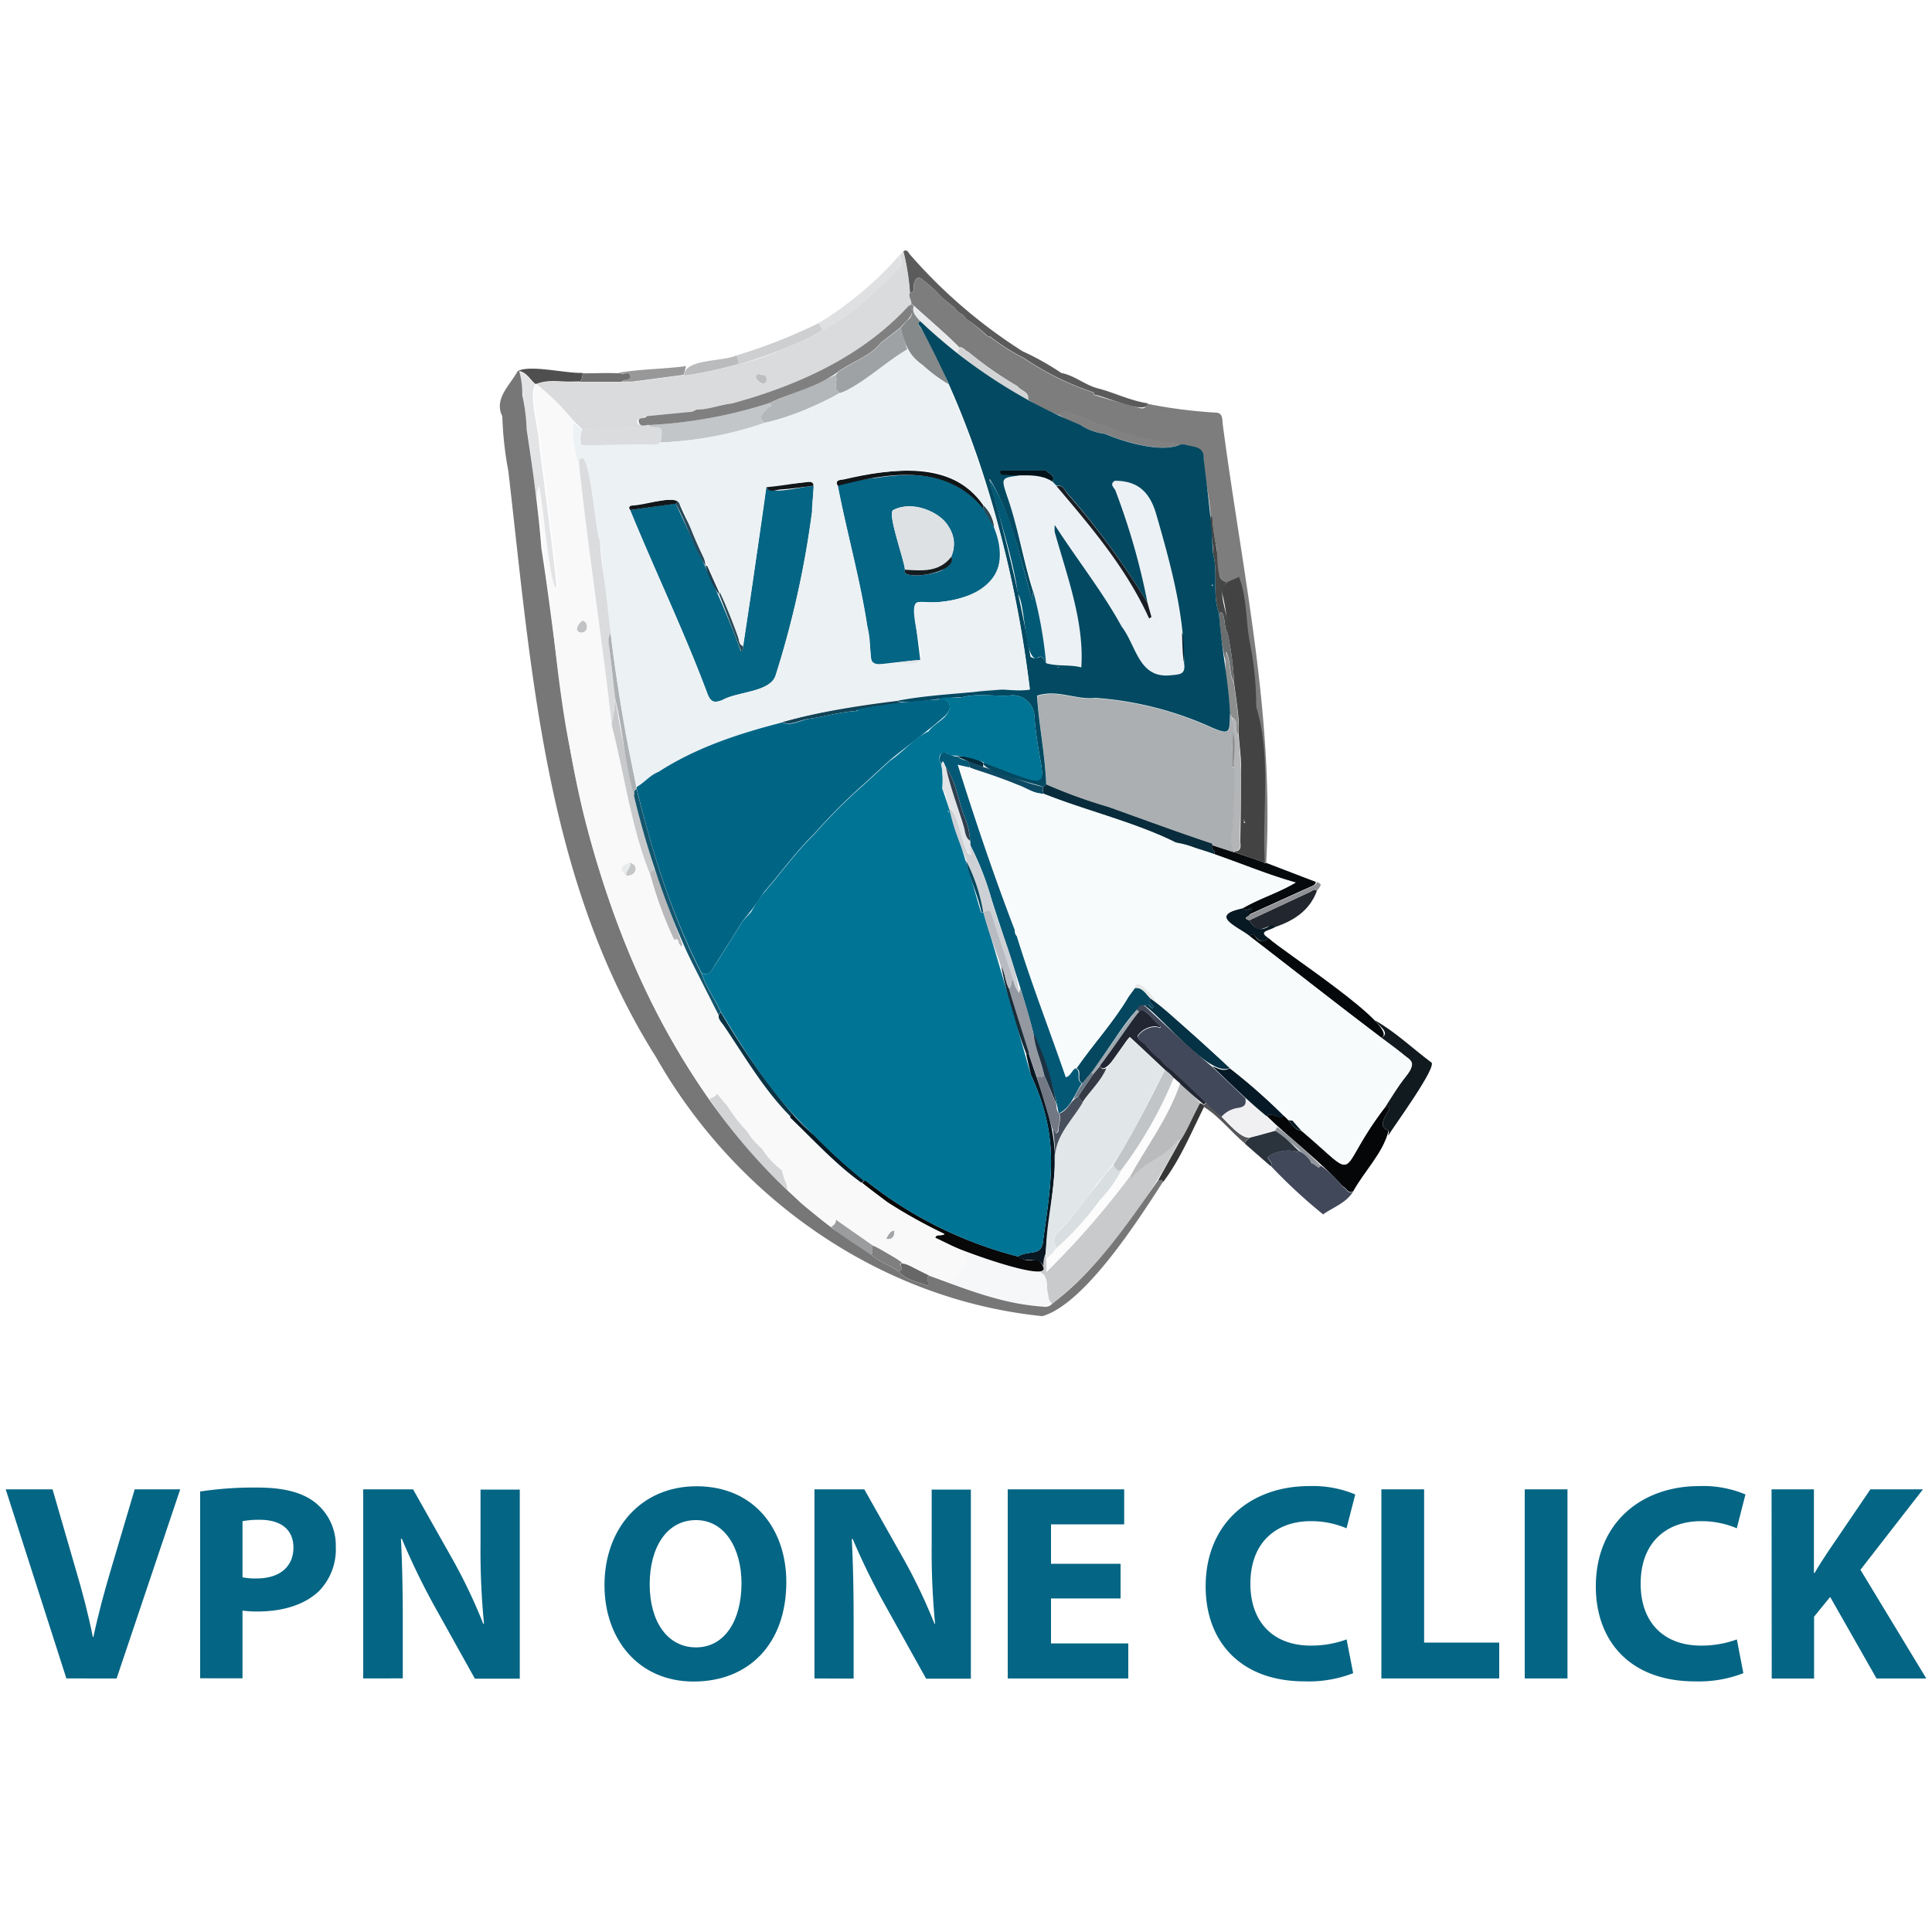 <svg id="Capa_1" data-name="Capa 1" xmlns="http://www.w3.org/2000/svg" viewBox="0 0 250 250"><path d="M8.59,217.19.74,192.72H6.8l3,10.36c.86,2.91,1.6,5.68,2.21,8.73h.08c.62-2.94,1.41-5.84,2.24-8.64l3.1-10.45h5.89l-8.23,24.47Z" style="fill:#056584"/><path d="M25.9,193a46.42,46.42,0,0,1,7.47-.51c3.4,0,5.85.66,7.49,2a7.07,7.07,0,0,1,2.59,5.65,7.7,7.7,0,0,1-2.23,5.8c-1.89,1.77-4.71,2.59-7.95,2.59a14.06,14.06,0,0,1-1.89-.12v8.76H25.9Zm5.48,11.1a8.1,8.1,0,0,0,1.84.15c2.94,0,4.75-1.49,4.75-4,0-2.25-1.54-3.59-4.33-3.59a11.37,11.37,0,0,0-2.26.18Z" style="fill:#056584"/><path d="M47,217.19V192.72h6.45l5.08,9a69.35,69.35,0,0,1,4,8.39h.1a97.08,97.08,0,0,1-.45-10.23v-7.13h5.08v24.47H61.45l-5.25-9.42A90.13,90.13,0,0,1,52,199.12h-.12c.17,3.24.24,6.71.24,10.7v7.36Z" style="fill:#056584"/><path d="M101.75,204.71c0,8-4.85,12.88-12,12.88s-11.53-5.49-11.53-12.47c0-7.31,4.71-12.8,11.91-12.8C97.64,192.32,101.75,197.94,101.75,204.71ZM84.07,205c0,4.79,2.26,8.17,6,8.17s5.88-3.54,5.88-8.29c0-4.41-2.09-8.18-5.89-8.18S84.07,200.26,84.07,205Z" style="fill:#056584"/><path d="M105.39,217.19V192.72h6.45l5.08,9a71,71,0,0,1,4,8.39H121a97.19,97.19,0,0,1-.44-10.23v-7.13h5.07v24.47h-5.79l-5.25-9.42a90.13,90.13,0,0,1-4.25-8.65h-.12c.17,3.24.24,6.71.24,10.7v7.36Z" style="fill:#056584"/><path d="M145,206.84h-9v5.82H146v4.53h-15.6V192.72h15.07v4.53H136v5.1h9Z" style="fill:#056584"/><path d="M175.1,216.51a15.94,15.94,0,0,1-6.25,1.06c-8.47,0-12.84-5.3-12.84-12.27,0-8.34,6-13,13.36-13a14.21,14.21,0,0,1,6,1.08l-1.13,4.38a11.62,11.62,0,0,0-4.65-.92c-4.36,0-7.79,2.66-7.79,8.1,0,4.9,2.9,8,7.82,8a13.27,13.27,0,0,0,4.63-.8Z" style="fill:#056584"/><path d="M178.75,192.72h5.53v19.83H194v4.64H178.75Z" style="fill:#056584"/><path d="M202.83,192.72v24.47H197.3V192.72Z" style="fill:#056584"/><path d="M225.59,216.51a15.94,15.94,0,0,1-6.25,1.06c-8.48,0-12.84-5.3-12.84-12.27,0-8.34,6-13,13.36-13a14.12,14.12,0,0,1,6,1.08l-1.12,4.38a11.62,11.62,0,0,0-4.65-.92c-4.37,0-7.79,2.66-7.79,8.1,0,4.9,2.89,8,7.82,8a13.27,13.27,0,0,0,4.63-.8Z" style="fill:#056584"/><path d="M229.24,192.72h5.48v10.82h.09c.54-.93,1.12-1.82,1.68-2.67l5.54-8.15h6.8l-8.09,10.41,8.52,14.06h-6.44l-6-10.55-2.08,2.56v8h-5.48Z" style="fill:#056584"/><path d="M88.27,122.26l0,0,0,0Z" style="fill:none"/><path d="M135.27,162.27h0v0Z" style="fill:none"/><path d="M124,99.11a.57.57,0,0,1,.11-.11L124,99C124,99,124,99.06,124,99.11Z" style="fill:none"/><polygon points="95.58 141.64 95.58 141.64 95.58 141.64 95.58 141.64 95.58 141.64 95.58 141.64" style="fill:none"/><path d="M121.82,99s0,0,0-.07h0l0,.06Z" style="fill:none"/><polygon points="111.8 101.51 111.8 101.52 111.8 101.52 111.8 101.51" style="fill:none"/><polygon points="97.2 118.03 97.2 118.04 97.21 118.04 97.2 118.03" style="fill:none"/><path d="M110.68,92h0a1.32,1.32,0,0,1,.27,0l-.14-.11A.53.53,0,0,0,110.68,92Z" style="fill:none"/><path d="M157.19,99h0l0,0Z" style="fill:none"/><path d="M108.34,62.78a1.43,1.43,0,0,1-.08-.29.79.79,0,0,0,.07.3Z" style="fill:none"/><path d="M105.18,66.12h-.12v.09Z" style="fill:none"/><path d="M120.21,94.51l-.21.13.17,0A.36.36,0,0,1,120.21,94.51Z" style="fill:none"/><path d="M96.14,83.5l-.13,0a.43.43,0,0,0,.12,0Z" style="fill:none"/><path d="M67.57,51a.13.13,0,0,1,0,.06h0Z" style="fill:none"/><path d="M82.72,54.67c-.2-.74.82-.3,1-.77l5.88-.57h0l.57-.27c1.58,0,3-.63,4.6-.8-1.62.06-3.17.81-4.81.8l-.58.27h0l-5.88.57h-.07l0,.08c-.25.36-1.15,0-1,.7.09.34.35.38.63.36A.42.42,0,0,1,82.72,54.67Z" style="fill:none"/><path d="M156.93,75.64l-.16.06.16.16Z" style="fill:none"/><path d="M161.09,106.44c-.12-.1-.07-.42-.11-.58,0,.18,0,.36,0,.53S161.27,106.37,161.09,106.44Z" style="fill:none"/><path d="M119.91,60.93l-.08,0h0Z" style="fill:none"/><path d="M84.08,55h0a1.73,1.73,0,0,0-.4,0A1.55,1.55,0,0,0,84,55l0,.07V55Z" style="fill:none"/><path d="M77.62,69.86a.09.09,0,0,1,0,0l0,0S77.62,69.85,77.62,69.86Z" style="fill:none"/><path d="M99.18,52.24h0Z" style="fill:none"/><polygon points="154.97 109.87 154.97 109.87 154.97 109.87 154.97 109.87" style="fill:none"/><path d="M156.81,138l.05,0a0,0,0,0,1,0,0Z" style="fill:none"/><path d="M157.45,70.6l0,.07s0,.06,0,.1S157.44,70.65,157.45,70.6Z" style="fill:none"/><path d="M161.6,118.18c0-.12.12-.18.41-.33h0C161.86,118,161.58,118,161.6,118.18Z" style="fill:none"/><path d="M131.71,50h0v0Z" style="fill:none"/><path d="M169.75,150.53h.09l-.12-.15Z" style="fill:none"/><path d="M68.14,55.53h0v0Z" style="fill:none"/><path d="M160.6,99.59l0,0v0Z" style="fill:none"/><path d="M97.73,52.72l-.28.06Z" style="fill:none"/><path d="M97.45,52.78h0Z" style="fill:none"/><path d="M122.72,49.68h0Z" style="fill:none"/><path d="M98,52.64l-.27.08Z" style="fill:none"/><path d="M98.51,52.46l-.2.07Z" style="fill:none"/><path d="M98.61,52.42l-.07,0Z" style="fill:none"/><path d="M98.89,52.32h0Z" style="fill:none"/><path d="M98.31,52.53l-.27.1Z" style="fill:none"/><path d="M93.6,132.6h0l0,0Z" style="fill:none"/><path d="M71.3,96.22h0l0-.09Z" style="fill:none"/><path d="M69.57,88.26l0,0h.06l0,0Z" style="fill:none"/><path d="M163.66,111.63a.24.24,0,0,0,.23,0A.35.35,0,0,1,163.66,111.63Z" style="fill:none"/><path d="M135.83,132.13l0,.14c0-.05,0-.09,0-.14Z" style="fill:none"/><path d="M75.09,115.26c0-.1-.07-.2-.11-.29A.55.55,0,0,0,75.09,115.26Z" style="fill:#070707"/><path d="M179.68,146.3c-2.26-.81,1.43-3.42-.43-3.07-6.74,8.78-2.88,9.84-10.83,3.1-1.17-.16-1.45-1.34-2.3-2h0c-.73.62-1.5-.52-2.23.06,3.23,3.11,6.89,5.8,9.89,9.15.47.14.61,1,1.34.59C176.52,151.58,179,149.15,179.68,146.3Z" style="fill:#040608"/><path d="M185.16,137.44c-2.41-1.8-4.59-3.91-7.23-5.4.4.66,2.07,1.58.84,2.25,6.22,4.6,3.87,2.77.48,8.94h0c1.86-.35-1.83,2.26.43,3.07.08,0,0,.44-.05.66C180.25,145.89,186.23,137.75,185.16,137.44Z" style="fill:#111a1f"/><path d="M162.46,121.22c-.18-.25-.46-.51-.78-.1,5.7,4.39,11.34,8.84,17.09,13.17,2.59-1.27-13-11.32-14.6-12.88h0C163.54,121.9,163,122,162.46,121.22Z" style="fill:#05080a"/><path d="M163.66,111.63c-1.31-.48-2.65-.91-4-1.38h0l-2.78-.9c-.31.48.49.72.26,1.18,3.56,1.29,6.8,2.61,10.48,3.67-2.31,1.37-4.53,2-6.81,3.3.34.49.74.08,1.11.07.13.12.11.21,0,.27h0c-.39.21-.54.26-.28.5h0c2.7-1.22,5.39-2.45,8.09-3.66.26-.12.5-.23.54-.56l-6.47-2.48A.24.24,0,0,1,163.66,111.63Z" style="fill:#070a0d"/><path d="M169.55,115.4l-7.89,3.68c1.4,2.41,2.2.17,3.36.87,2.43-.83,4.45-2.13,5.39-4.68C170.07,114.94,169.81,115.28,169.55,115.4Z" style="fill:#22262e"/><path d="M116.2,34.76a1.1,1.1,0,0,0,.09-1.61,45.47,45.47,0,0,1-10.37,8.67c.18.29.37.57.55.85C110.33,40.79,113.29,37.8,116.2,34.76Z" style="fill:#dfe0e2"/><path d="M164.41,149.49a4.74,4.74,0,0,1,3.09-.54c.23.07.41.19.6,0h0c-1-.87-1.81-2-3.09-2.62l-3.33.9c-.17.28-.64.34-.56.79l3.29,2.87C165,150.39,163.39,149.86,164.41,149.49Z" style="fill:#2b333d"/><path d="M95.55,47.15h0a60.68,60.68,0,0,0,9.53-3.63h0l1.39-.85h0c-.18-.28-.37-.56-.55-.85A70.23,70.23,0,0,1,95.27,46h0A1.8,1.8,0,0,1,95.55,47.15Z" style="fill:#cecfd1"/><path d="M68.79,60.32a4.17,4.17,0,0,0-.1-.6C68.72,59.92,68.75,60.12,68.79,60.32Z" style="fill:#313131"/><path d="M67.18,48c1,.22,1.39,1.09,2.07,1.67l.21,0c1.57-.63,3.2-.21,4.8-.3h0l.83,0h0a1.78,1.78,0,0,0,.29-1.12c-2.12.09-6.74-1.07-8.34-.25l.08,0Z" style="fill:#4f4f4f"/><path d="M164.14,119.9c-1.14.69-1.9.2-2.48-.82-.93-.29-.19-.39.07-.73-.51-.37.63-.39.22-.78-.37,0-.77.42-1.11-.07-4.37.93-1.07,2.2.84,3.62.82-.84,1,1.57,2.49.29h0c-1.44-.94,0-.93.85-1.46A.63.63,0,0,0,164.14,119.9Z" style="fill:#071923"/><path d="M81.55,48.55c.16.76-.86.4-1.15.83l1.44,0h0l6.7-.89,0,.07h0l-.06-.07c.1-.37.2-.74.29-1.11h0c-2.9.37-5.84.38-8.72.84C80.56,48.5,81.41,48,81.55,48.55Z" style="fill:#989899"/><path d="M155.8,143h0l-.54-.29c-1.66,3.43-3.58,6.72-5.42,10.06.24,0,.59-.28.62.25,2.22-2.9,3.69-6.47,5.33-9.76A.57.57,0,0,1,155.8,143Z" style="fill:#353635"/><path d="M88.54,48.53l.06.07a50.91,50.91,0,0,0,6.68-1.43h0l.27,0h0A1.8,1.8,0,0,0,95.27,46C93.51,46.81,88.61,46.43,88.54,48.53Z" style="fill:#babbbd"/><path d="M75.09,49.4h0c1.77,0,3.54,0,5.31,0,.29-.43,1.31-.07,1.15-.83-.12-.54-.87-.08-1.31-.26-1.61-.08-3.24,0-4.86,0A1.78,1.78,0,0,1,75.09,49.4Z" style="fill:#707070"/><path d="M169.82,114.69c-2.7,1.21-5.39,2.44-8.09,3.66-.26.34-1,.44-.07.73l7.89-3.68c.26-.12.52-.46.86-.13.64-.81.64-.86,0-1.14C170.32,114.46,170.08,114.57,169.82,114.69Z" style="fill:#909194"/><path d="M118.26,36.82c.13-.79.58-1.18,1.2-.56a16,16,0,0,1,2.42,2.23h0l1.7,1.39c.3.63,1.14.72,1.41,1.38h0a17.83,17.83,0,0,1,2.81,2.24l.26,0h0a27.35,27.35,0,0,0,4.48,2.85h0a36.57,36.57,0,0,0,9,4.43,2.72,2.72,0,0,1,0,.28c1.27.1,6.83,2.77,7,1.13-2.2-.31-4.29-1.37-6.45-1.93h0c-1.68-.42-3-1.66-4.76-2h0a34.42,34.42,0,0,0-5-2.8h0A66.68,66.68,0,0,1,117.72,32.9c-.19-.23-.36-.73-.84-.35a31.32,31.32,0,0,1,.85,5.36C118.44,37.81,118.2,37.24,118.26,36.82Z" style="fill:#5b5b5b"/><path d="M161.68,147.2c-1.43.27-4.05-3.59-5.62-4.47-.16.14-.34.28-.27.51,2,1.23,3.51,3.25,5.33,4.75C161,147.54,161.51,147.48,161.68,147.2Z" style="fill:#55565a"/><path d="M158.72,75.24a1.71,1.71,0,0,0,.44,0Z" style="fill:#060607"/><path d="M156.93,71.51c.76,2.58-.12,5.31.81,7.88h0c.88-.81.56,2.09,1.13,2.52.52-1.84-2.07-6.13.29-6.7-.8.16-1.37-.16-1.39-1.16-.09-2.43-.78-4.79-.89-7.22a.58.58,0,0,0-.22-.08C156.41,68.36,157.07,69.91,156.93,71.51Z" style="fill:#454747"/><path d="M138.22,54.41a2.46,2.46,0,0,0,1.6.6,7.23,7.23,0,0,0,3.11,1.11c2.43,1,7.36,2.55,9.82,1.38A78.42,78.42,0,0,1,144,55.56h0a7.92,7.92,0,0,0-2.49-.86h0c-.93-.72-2.15-.74-3.12-1.37h0c-.58-.34-1,.11-1.46.32Z" style="fill:#818182"/><path d="M117.47,41.41c-.33.3-.61.65-.92,1,.44,1.92,1.08,3.68,2.81,4.79h0a19.86,19.86,0,0,0,3.36,2.51h0a44.92,44.92,0,0,0-3.54-7.24c-.14-.25-.68-.52-.1-.87-.42-.61-1.14-1.09-.84-2h0l-.34-.26h0l-.25.24h0A1.19,1.19,0,0,1,117.47,41.41Z" style="fill:#85898a"/><path d="M160.21,143.36a3.47,3.47,0,0,0-2.19,1c3.17,3.24,2.59,3.25,7,1.9h0l.28-.48a50.13,50.13,0,0,0-4.14-3.7C161.29,142.87,161.09,143.23,160.21,143.36Z" style="fill:#f0f0f2"/><path d="M159.13,138.22c-.82.52-1.52,0-2.26-.24a0,0,0,0,0,0,0c2.29,2.2,4.56,4.43,7,6.43.73-.58,1.5.56,2.23-.06h0A77.16,77.16,0,0,0,159.13,138.22Z" style="fill:#051a26"/><path d="M165,146.3a29.54,29.54,0,0,1,4.83,4.24h0l.8.57h0l.28-.28a55.67,55.67,0,0,0-5.63-5Z" style="fill:#90959b"/><path d="M167.25,145l-.53-.08c.44.62.84,1.28,1.7,1.4Z" style="fill:#051a26"/><path d="M101.15,151.4h0a10.36,10.36,0,0,1-2.55-2.77,9.35,9.35,0,0,1-1.94-2.27h0a19,19,0,0,1-2.45-3.13h0c-.47-.57-.95-1.14-1.42-1.72-.22.39-.64.49-1,.68A63.41,63.41,0,0,0,101.92,154a8.84,8.84,0,0,0-.77-2.55Z" style="fill:#d3d4d6"/><path d="M152.41,147.41c-1.48,2.25-4.23,3-6,4.92l-.21-.15h0A108.33,108.33,0,0,1,135.4,164.6a10.57,10.57,0,0,0-.1-2.32h0A4,4,0,0,0,135,164c.23.57-.23.5-.53.58,1.78.84.39,3,1.66,4.14,7.05-5.61,12.34-13.31,16.58-21.2C152.62,147.47,152.43,147.38,152.41,147.41Z" style="fill:#c9cacc"/><path d="M135.58,167.26c-.25-.93.18-2.17-1.08-2.7a64.45,64.45,0,0,1-9.59-2.53c-.18.08-.64.09-.49.2,1.06.8.35,1.46-.07,2.15s-.8,1.52-1.89,1.07c-.06,0-.2.16-.3.25,3,1.24,11,4.28,14,3C135.62,168.35,135.73,167.77,135.58,167.26Z" style="fill:#f6f7f9"/><path d="M156.85,109.12c-4.49-1.49-9-3.16-13.47-4.76h0a67,67,0,0,1-8-2.9l-.36.36h0c-.17.3,0,.6,0,.9h0c5.61,2.23,11.85,3.68,17.13,6.32a51.43,51.43,0,0,1,5,1.49c.23-.46-.57-.7-.26-1.18A2,2,0,0,0,156.85,109.12Z" style="fill:#092c3c"/><path d="M112.94,161.17l-4.78-3.37a1,1,0,0,1-.62.93,24.94,24.94,0,0,0,5.12,3.56C113.22,162,112.58,161.48,112.94,161.17Z" style="fill:#9b9c9d"/><path d="M116.56,163.83c.3.38.06.55-.26.7,1,1.17,2.47,1.33,3.77,1.85.23-.55-.37-1,.19-1.31C119.86,164.81,116.09,162.69,116.56,163.83Z" style="fill:#676767"/><path d="M116.56,163.83c-.24-.31,0-.37.24-.39a20.34,20.34,0,0,0-3.86-2.27c-.36.31.28.86-.28,1.12,1.06,1,2.49,1.39,3.64,2.24C116.62,164.38,116.86,164.21,116.56,163.83Z" style="fill:#7f7f80"/><path d="M70.63,70.26c.22.56.68,7.54,1.39,5.48-.67-6-1.44-12-2.24-18,0-2.19-1.41-6.28-.53-8-.68-.58-1.11-1.45-2.07-1.67a72.52,72.52,0,0,1,1,7.5c.58,2.92.69,5.91,1.31,8.84l.12-1.48C70,65.32,70.3,67.79,70.63,70.26Z" style="fill:#e3e4e6"/><path d="M152.69,140.22c-1.49,4.34-4.26,8-6.45,12l.21.15c1.73-2,4.48-2.67,6-4.92,0,0,.21.06.33.09,1-1.49,1.61-3.24,2.52-4.81A18.76,18.76,0,0,0,152.69,140.22Z" style="fill:#babbbd"/><path d="M154.09,140.77l-2.46-2.32a5.49,5.49,0,0,1-1.45-1.35h0a10.21,10.21,0,0,1-2-2h0c-.43-.32-1.24-.85-.91-1.17a2.91,2.91,0,0,1,2.35-1.13c.19,0,.36.32.57,0h0c-.86-.65-1.55-1.82-2.53-2.18-2,2.16-3.52,4.91-5.34,7.27.72,1.66,3.18-3.22,3.89-3.7,3.19,2.93,6.29,6,9.56,8.74l.26-.25A19.19,19.19,0,0,0,154.09,140.77Z" style="fill:#212632"/><path d="M116.2,34.76c-2.91,3-5.87,6-9.73,7.91h0l-1.39.85h0c-3.21,1.36-6.36,3-9.8,3.65h0a48.1,48.1,0,0,1-6.72,1.43h0l0-.07-6.7.89h0c-2.52,0-5,0-7.58,0h0c-1.6.09-3.23-.33-4.8.3,2.07,1.88,3.89,4,5.91,5.86h0l8.69-.3a1.21,1.21,0,0,0,0-.19L84,55c-.51-.13-1.31.31-1.53-.35s.72-.34,1-.7l0-.08h.07l5.88-.57h0l.58-.27c1.63,0,3.15-.68,4.77-.82,8.6-2.31,17.05-6.21,23.17-12.93.08-.48-.42-.89-.18-1.4a31.32,31.32,0,0,0-.85-5.36l-.59.6h0A1.1,1.1,0,0,1,116.2,34.76ZM98.65,49.62a1,1,0,0,1-.81-.8c-.21-.78,1.36-.36,1.32.21C99.18,49.34,99,49.54,98.65,49.62Z" style="fill:#dadbdd"/><path d="M149.84,152.75c-4,5.74-8.07,11.69-13.68,15.95a1.2,1.2,0,0,1-1.11.38c-5.21-.3-10-2.24-14.79-4h0c-.56.32,0,.76-.19,1.31-1.3-.52-2.75-.68-3.77-1.85h0c-1.15-.85-2.58-1.25-3.64-2.24h0C93.41,150.5,82,129.31,76.2,108,72.89,95.86,72,83.28,70.06,71c-.41-5.17-1.13-10.32-1.91-15.45h0v0a25.32,25.32,0,0,0-.56-4.43h0A11.45,11.45,0,0,0,67.18,48l-.06,0L67,48c-1,1.85-3.13,3.61-2,5.86a45.24,45.24,0,0,0,.78,7.1h0c3,25.91,4.77,53.14,19.1,75.82,10.35,18.25,29,31.4,50,33.53,5.5-1.59,12.39-12.41,15.58-17.34C150.43,152.47,150.08,152.75,149.84,152.75ZM69.54,88.29l0,0h0l0,0Zm1.76,7.93v-.08l0,.09Z" style="fill:#777"/><path d="M146.91,52.64c-1.81-.48-3.61-1-5.41-1.56a2.72,2.72,0,0,0,0-.28,36.57,36.57,0,0,1-9-4.43h0a27.35,27.35,0,0,1-4.48-2.85h0l-.26,0A17.83,17.83,0,0,0,125,41.26h0c-.27-.66-1.11-.75-1.41-1.38l-1.7-1.39h0a16,16,0,0,0-2.42-2.23c-.62-.62-1.07-.23-1.2.56-.06.42.18,1-.53,1.09-.24.51.26.92.18,1.4l.34.26h0c2,1.81,4,3.49,5.88,5.37.5-.08.72.43,1.12.56A47.81,47.81,0,0,0,131.7,50h0v0c.39.61,1.52.64,1.33,1.7a18.42,18.42,0,0,0,3.92,2c.46-.21.88-.66,1.46-.32h0c1,.63,2.19.65,3.12,1.37h0a7.92,7.92,0,0,1,2.49.86h0a64.37,64.37,0,0,0,9.24,2c1.1.39,2.61.08,2.5,2h0c.12,2.41.8,4.76.89,7.22a.58.58,0,0,1,.22.08,20.76,20.76,0,0,0,.53,3.84l0-.07c.28,1.92-.27,6.31,2.82,4,1.07,2.7.88,5.78,1.44,8.64a40.83,40.83,0,0,1,.8,8.19c2,6.35.76,13.54,1.11,20.18a.36.36,0,0,0,.27,0c1.08-19.12-3.13-37.87-5.61-56.73-.09-.62.07-1.57-.95-1.57a64.05,64.05,0,0,1-8.83-1.14C148.19,53.16,147.46,52.78,146.91,52.64Z" style="fill:#7d7d7d"/><path d="M128.23,62.22A.36.36,0,0,0,128,62a1.71,1.71,0,0,1,.2.18Z" style="fill:#01151e"/><polygon points="159.46 92.84 159.46 92.84 159.46 92.84 159.46 92.84 159.46 92.84" style="fill:#010c13"/><path d="M153.23,85.87l-.09-.5A4.37,4.37,0,0,0,153.23,85.87Z" style="fill:#010c13"/><path d="M123.78,45.53A45.63,45.63,0,0,0,133,51.69c.19-1.07-1-1.09-1.34-1.72h0a47.81,47.81,0,0,1-6.45-4.47c-.4-.13-.62-.64-1.12-.56A.6.6,0,0,1,123.78,45.53Z" style="fill:#d2d4d5"/><path d="M158.2,77a23.5,23.5,0,0,1,.67,5,42.34,42.34,0,0,1,.83,6.44c.21,1.68.48,3.35.6,5h0c-.16,2.08.37,4.06.27,6.15l0,0,0,0c0,3.05,0,6.1-.08,9.14,0,.54.31,1.41-.76,1.44l0,.1h0l3.93,1.36c-.35-6.64.87-13.83-1.11-20.18a40.83,40.83,0,0,0-.8-8.19c-.56-2.86-.37-5.93-1.44-8.64C159.25,75.29,157.74,75.29,158.2,77ZM161,105.87h0c0,.16,0,.48.11.58.18-.07-.12.14-.15,0Z" style="fill:#434343"/><path d="M159.46,92.84h0c0,.55,0,1.09,0,1.64h0c.47,1.58.13,3.2.2,4.8h0a77.08,77.08,0,0,1-.2,8,3.78,3.78,0,0,0,.23,2.83c1.07,0,.75-.9.76-1.44,0-4.54.35-9.16-.23-13.63C159.59,94.48,160.46,93.33,159.46,92.84Z" style="fill:#b3b5b7"/><path d="M159.7,88.35a42.34,42.34,0,0,0-.83-6.44h0c-.57-.43-.25-3.33-1.13-2.52a34.8,34.8,0,0,0,.84,6.18c0-.36,0-.72.09-1.25C159.34,85.69,159,87.15,159.7,88.35Z" style="fill:#6b6e6f"/><path d="M159.46,92.84c1,.48.13,1.64.8,2.24,0-.56,0-1.13,0-1.69h0c-.12-1.69-.39-3.36-.6-5-.66-1.2-.36-2.66-1-4-.38,2.74.42,5.24.51,7.94.12.17.16.4.28.58Z" style="fill:#8d8f8f"/><path d="M98.21,48.4c-1.25.14.8,2.19,1,.63C99.11,48.45,98.56,48.53,98.21,48.4Z" style="fill:#bcbec0"/><path d="M116.55,42.39l-2.57,2h0c-1.36,1.75-3.76,2.45-5.53,3.76l-.34.41c.41.7-.47,1.76.62,2.29l.83-.29h0c2.85-1.47,5.12-3.69,7.84-5.3l-.85-2.83Z" style="fill:#9ea2a5"/><path d="M119.09,41.57a39.45,39.45,0,0,0,4.69,4,.6.6,0,0,0,.35-.59c-1.89-1.88-3.93-3.56-5.88-5.37C118,40.48,118.67,41,119.09,41.57Z" style="fill:#e8eaeb"/><path d="M108.11,48.52c-2.82,1.39-5.76,2.46-8.66,3.67h0c.82.4-.07.44-.16.59-.35.61-1.41,1.06-.37,1.94h0a35.22,35.22,0,0,0,9.81-3.92C107.64,50.28,108.52,49.22,108.11,48.52Z" style="fill:#b3b7ba"/><path d="M84.65,112.4a183.16,183.16,0,0,1-5.06-22.09A17.11,17.11,0,0,1,79.05,94c1.66,6.38,2.53,13.23,5,19.33h0C84,112.84,84.47,112.71,84.65,112.4Z" style="fill:#c8c9cb"/><path d="M81.55,111.6c.15.67-.57,1.05-.55,1.67C82.24,113.5,82.81,112,81.55,111.6Z" style="fill:#c5c6c8"/><path d="M81.55,111.6c-.91.32-1.7.68-.55,1.67C81,112.65,81.7,112.27,81.55,111.6Z" style="fill:#e8ebec"/><path d="M85.2,113.81c-.17-.48-.37-.94-.55-1.41-.18.31-.62.44-.58.88a51.25,51.25,0,0,0,3.09,8.4h0c.65-.42.42.34.65.5s.3.73.48,0C87.26,119.4,86.24,116.6,85.2,113.81Z" style="fill:#b8b8ba"/><path d="M140.07,140.17h0l1.16-1.38h0c1.05-1.06,6-9.64,7-8.61.49-.63.63.51,1,.23.24-.52-.91-.6-.35-1.21-.61-.57-1-1.46-2-1.36-.28.38-.56.75-.83,1.13-1.89,3.23-4.58,6.14-6.74,9.27C140.1,138.64,139.19,139.78,140.07,140.17Z" style="fill:#04475f"/><path d="M148.87,129.2c-.56.61.59.69.35,1.21-.41.28-.55-.86-1-.23,2.26,1.6,8.5,9.37,10.95,8h0C155.75,135.19,152.52,131.86,148.87,129.2Z" style="fill:#053244"/><path d="M148.87,129.2l.73.41c-.26-.59-2.55-3.43-2.77-1.77C147.87,127.74,148.26,128.63,148.87,129.2Z" style="fill:#e8e8e8"/><path d="M145.13,151.37h0a46.65,46.65,0,0,1-8.38,10.1h0a5.62,5.62,0,0,1-1.35,1.4v1.73a107.49,107.49,0,0,0,10.84-12.42c2.19-3.94,5-7.62,6.45-12l-.81-.68A54.35,54.35,0,0,1,145.13,151.37Z" style="fill:#fcfcfc"/><path d="M133.75,163.08a2.84,2.84,0,0,1-2.05-.5,52.5,52.5,0,0,1-19.64-9.78l-.24,0-.29.28h0l3.35,2.54h0a66.36,66.36,0,0,0,7.34,4.08c-.49.32-1-.07-1.21.47.76.82,14.86,6,14,3.84C134.78,163.43,134.62,163,133.75,163.08Z" style="fill:#080809"/><path d="M135.29,162.24c.41-4.52,1.22-9,1.32-13.57a5.15,5.15,0,0,0-.1,1.37c0-4.79-2-9.27-3.41-13.79h0l-.29.28h0l.57,2.52c3.61,7.84,2.8,13,1.63,21.21-.14,2.48-1.6,1.38-3.31,2.32,1,1,3-.16,3.33,1.4A3.68,3.68,0,0,1,135.29,162.24Z" style="fill:#081722"/><path d="M117.13,90.89l-.75.11A1.24,1.24,0,0,0,117.13,90.89Z" style="fill:#031b26"/><path d="M135,101.82h0c-2.69-.58-5.17-1.78-7.79-2.58h0l-2-.78c.09.28.19.56.28.84,2.37,1,5,1.58,7.24,2.78a5.8,5.8,0,0,0,2.27.64C135,102.42,134.85,102.12,135,101.82Z" style="fill:#0e4a63"/><path d="M159.5,94.48h0c0,1.13-.05,2.26-.08,3.39h0l0,1.39.25,0C159.63,97.68,160,96.06,159.5,94.48Z" style="fill:#8d8f8f"/><path d="M114.64,160.32c.87.13,1.14-.32,1.09-1.1C115.07,159.3,114.94,159.89,114.64,160.32Z" style="fill:#a5a6a8"/><path d="M79.59,90.31c-.23-2-.45-4.1-.7-6.14-.09-.76-.37-1.52.12-2.25h0c-.06-4.07-1.23-8-1.39-12.06C77,69,76.34,56.63,74.82,59.77c1.3,11.41,2.82,22.79,4.23,34.18A17.77,17.77,0,0,0,79.59,90.31Z" style="fill:#dadcde"/><path d="M75.16,81.86c.89.12,1.13-1.26.25-1.57C74.87,80.55,74.17,81.74,75.16,81.86Z" style="fill:#c2c3c5"/><path d="M85.47,57.25a46.92,46.92,0,0,0,13.45-2.52c-1-.88,0-1.33.37-1.94.09-.15,1-.19.16-.59A63.21,63.21,0,0,1,84.07,55a2.17,2.17,0,0,1,0,.26C85.77,55.32,85.77,55.32,85.47,57.25Z" style="fill:#c2c6c9"/><path d="M75.1,57.07c0,.44.11.6.67.59,2.74-.1,5.5-.09,8.25-.13.49,0,1,.18,1.45-.28.3-1.93.3-1.93-1.41-2l-8.69.3A2.64,2.64,0,0,0,75.1,57.07Z" style="fill:#dadcde"/><path d="M84,55a61.19,61.19,0,0,0,15.43-2.8h0c3-1.4,6.4-2.14,9-4.08,1.77-1.31,4.17-2,5.53-3.76h0l2.57-2h0c.65-.86,2.17-1.69,1.11-2.84h0c-6.06,6.62-14.45,10.39-22.92,12.69l0,0c-1.55.17-3,.79-4.6.8l-.57.27h0l-5.88.57c-.19.47-1.21,0-1,.77S83.58,54.9,84,55Z" style="fill:gray"/><path d="M140,142.67c-1.44,2.35-3.64,4.45-3.53,7.37.07,4.31-1.26,8.58-1.11,12.83a5.62,5.62,0,0,0,1.35-1.4h0c-.71-.79-.44-1.37.22-2.1a40.64,40.64,0,0,0,5.09-6.31c3.9-4.18,6-9.64,8.7-14.58l-4.52-4.24C144,136.88,142.25,140,140,142.67Z" style="fill:#e1e6e9"/><path d="M144,150.82c.38.17.41,1,1.11.55a54.35,54.35,0,0,0,6.75-11.83,3.08,3.08,0,0,0-1.12-1.06C148.62,142.64,146.56,146.86,144,150.82Z" style="fill:#c1c5c8"/><path d="M173.78,153.59a15.26,15.26,0,0,0-2.86-2.76l-.28.28h0l-.8-.57h-.09a4.4,4.4,0,0,0-1.65-1.61c-.19.22-.37.1-.6,0a4.74,4.74,0,0,0-3.09.54c-1,.37.61.9,0,1.37a70,70,0,0,0,6.8,6.3c1.34-.95,3-1.47,3.91-3C174.39,154.63,174.25,153.73,173.78,153.59Z" style="fill:#41485a"/><path d="M160.21,143.36c.88-.13,1.08-.49.94-1.24L156.81,138h0c-3-2.49-5.8-5.15-8.63-7.79-.59-.37-.83,0-1.07.47l.25.26c.82-.82,2.08,1.52,2.86,1.94h0c-.21.3-.38,0-.57,0A2.91,2.91,0,0,0,147.3,134c-.33.32.48.85.91,1.17h0a10.21,10.21,0,0,0,2,2h0a5.49,5.49,0,0,0,1.45,1.35c2.15,2,4.15,4.08,6.39,6A3.47,3.47,0,0,1,160.21,143.36Z" style="fill:#41485a"/><path d="M141.46,139l-1.92,2.84h0l.5.82c1-1.48,2.43-2.78,3.14-4.46-.38.23-.67.17-.83-.27-.3.36-.59.72-.89,1.07Z" style="fill:#343943"/><path d="M141.46,139c2.11-2.59,3.92-5.41,5.9-8.1l-.25-.26c-2.11,2.61-3.94,5.41-5.88,8.14Z" style="fill:#9fa9b0"/><path d="M136.94,86.4l.26-.05h-.44Z" style="fill:#ecf1f5"/><path d="M135.36,85.8c1.49.46,3.07.15,4.57.55.4-5.87-1.85-11.83-3.43-17.48a4,4,0,0,1,0-.94c3,4.63,6.21,8.67,8.65,13.13,1.92,2.5,2.2,6.76,6.34,6.31,1.21-.12,1.93-.09,1.75-1.5h0a26.15,26.15,0,0,1-.28-4h0a81,81,0,0,0-3.35-15.45c-.84-2.81-2.32-4.27-5.35-4.27-.73.47-.05.91.09,1.27,2.19,5.28,3.24,10.86,4.67,16.36l-.33.16c-3.05-6.67-7.7-12.24-12.48-17.67h0c-1.25-1.14-2.83-.52-4.25-.8-2.41.32-2.4.31-1.62,2.68,2,7.13,4.25,14.22,5,21.6Z" style="fill:#ecf1f5"/><path d="M131.71,76.84c1,1.45.84,8.45,2.42,8.37.85-.63.91.16,1.23.59h0a54.41,54.41,0,0,0-1.67-9.31l-.12,1.14c-1.59-5.24-2.5-11-5.54-15.59C129.25,67,131,71.79,131.71,76.84Z" style="fill:#025975"/><path d="M153.14,85.37l.09.5c-.06-1.32.41-2.68-.28-4C153,83.07,153,84.23,153.14,85.37Z" style="fill:#031b26"/><path d="M108.33,62.79a.36.36,0,0,0,0,.09l0-.1Z" style="fill:#056584"/><path d="M113.39,61.84a24.61,24.61,0,0,0-5,1c1.44,7.41,3.64,14.69,4.32,22.23.06.79.33,1,1.13.88,1.75-.18,3.49-.43,5.24-.55-1.44-12.14-1.68-4.85,7.6-8.86,4.1-2.41,2.89-7.53.56-10.78C123.52,61.3,118.61,61,113.39,61.84Zm8.71,11.79c-.55.66-5.49,1.42-5,.09-.08-1.24-2.36-7.44-1.5-7.72,3.51-1.84,9.37,1.82,7.49,6C123.37,73,122.61,73.29,122.1,73.63Z" style="fill:#056584"/><path d="M108.37,62.88h0c6.44-1.7,14-3,18.85,2.92,0-.14,0-.28,0-.42-4-5.92-12-4.73-18.07-3.33C108.61,62.09,108,62.16,108.37,62.88Z" style="fill:#101518"/><path d="M128.65,68.25h0a4.72,4.72,0,0,0-1.42-2.88c0,.14,0,.28,0,.42C127.69,66.62,128.17,67.44,128.65,68.25Z" style="fill:#2e4852"/><path d="M93.29,131h0c-.76-1.71-1.93-3.22-2.5-5h0c-3.88-7.54-6.38-15.72-8.42-23.91h0c-.42.19-.25.58-.33.88h0a115.29,115.29,0,0,0,11,28.61h0C93,131.29,93.06,131.06,93.29,131Z" style="fill:#12566e"/><path d="M78.89,84.17c.25,2,.47,4.09.7,6.14,1,4,1.25,8.49,2.45,12.59.08-.3-.09-.69.33-.88-1.29-6.63-2.59-13.35-3.36-20.1h0C78.52,82.65,78.8,83.41,78.89,84.17Z" style="fill:#adb1b3"/><path d="M122.46,165.45c1.09.45,1.46-.37,1.89-1.07s1.13-1.35.07-2.15c-.15-.11.31-.12.49-.2l-3.9-1.89c.18-.54.72-.15,1.21-.47a66.36,66.36,0,0,1-7.34-4.08h0a93,93,0,0,1-12.57-11h0a1.55,1.55,0,0,0,0-.23c-3.44-3.47-5.92-7.74-8.63-11.78h0v0c-.19-.37-.66-.57-.61-1.07h0l-4.69-9.27,0,0c-.19.69-.29,0-.46-.08s0-.92-.65-.5h0a51.25,51.25,0,0,1-3.09-8.4h0c-2.49-6.1-3.36-13-5-19.33a1.52,1.52,0,0,0,.12-.4l-.12.4c-1.46-13.08-3.63-26.18-4.77-39.23a29.31,29.31,0,0,0-5-5c-.89,1.74.52,5.87.53,8,.8,6,1.57,12,2.24,18-.89,2.58-2-11.93-2.45-12.88-.46,2.74.48,5.38.49,8.12C71.56,79.4,72,88.1,73.69,96.55c3,16.16,8.42,32.25,18.12,45.64.34-.19.76-.29,1-.68.47.58.95,1.15,1.42,1.72h0a19,19,0,0,0,2.45,3.13h0a9.35,9.35,0,0,0,1.94,2.27,10.36,10.36,0,0,0,2.55,2.77h0c.84,3.94,3.52,4.88,6.39,7.33h0a1,1,0,0,0,.62-.93,72.84,72.84,0,0,0,12.1,7.27l1.9.63C122.26,165.61,122.4,165.43,122.46,165.45ZM74.69,81.18a1.68,1.68,0,0,1,.72-.89c.88.31.64,1.69-.25,1.57C74.82,81.8,74.51,81.57,74.69,81.18Zm7.55,31.45a1,1,0,0,1-1.24.64h0c-1.15-1-.36-1.35.55-1.67C81.94,111.84,82.45,112.06,82.24,112.63Zm13.34,29Zm19.06,18.68c.3-.43.43-1,1.09-1.1C115.78,160,115.51,160.45,114.64,160.32Z" style="fill:#f9f9fa"/><path d="M102.52,144.11A91.2,91.2,0,0,1,93.29,131h0c-.7.51,0,1.21.34,1.66h0c2.71,4,5.19,8.31,8.63,11.78l.26-.28Z" style="fill:#0b3344"/><path d="M161.68,121.12c-.73-.68-3.07-1.65-3-2.51.15-.67,1.37-.86,2.19-1.11,2.28-1.31,4.49-1.93,6.81-3.3-4.41-1.23-8.32-3.07-12.68-4.33h0a10.21,10.21,0,0,0-2.81-.83c-5.28-2.64-11.52-4.09-17.13-6.33-1.33,0-2.31-.85-3.5-1.2A59.36,59.36,0,0,0,124.15,99a.57.57,0,0,0-.11.11c2.27,7.17,4.66,14.25,7.34,21.25h0a1,1,0,0,0,.26.78c1.9,6.17,4.24,12.15,6.34,18.26.66-.13.75-.9,1.28-1.16,2.16-3.13,4.85-6,6.74-9.27.27-.38.55-.75.83-1.13h0c.22-1.66,2.51,1.18,2.77,1.77,3.17,2.88,6.44,5.65,9.53,8.61a77.16,77.16,0,0,1,7,6.16l.6.55.53.08,1.17,1.32h0c8,6.73,4.08,5.7,10.83-3.1h0c1-1.55,2-3.13,3.08-4.63.62-.85.47-1.3-.37-1.86C175.15,131.61,168.44,126.32,161.68,121.12Zm-25.8,11.15,0-.14h.09C135.91,132.18,135.89,132.22,135.88,132.27Z" style="fill:#f7fbfc"/><path d="M136.74,143.05l-.08-.2A.7.7,0,0,0,136.74,143.05Z" style="fill:#035875"/><path d="M125.24,98.46a3.39,3.39,0,0,1-1.4-.58c-.72.09-1.53-.82-2-.41a1.18,1.18,0,0,0,0,1.45h0c.15-.87.32-.06.57.36h0c1.23,1.84,1.58,4,2.24,6.06a9.09,9.09,0,0,1,.9,4,37.89,37.89,0,0,1,2.75,7c1.84,5.79,3.9,11.52,5.43,17.39A46.06,46.06,0,0,1,137,144.08h0c1.62-.75,2.07-2.58,3-3.91-.88-.39,0-1.53-.81-1.93-.53.26-.62,1-1.28,1.16-2.1-6.11-4.44-12.09-6.34-18.26a1,1,0,0,1-.26-.78h0c-2.69-7-5.11-14.18-7.38-21.4l1.52.34C125.43,99,125.33,98.74,125.24,98.46Z" style="fill:#035875"/><path d="M139.54,141.85l1.92-2.84h0l-.23-.22h0a11.8,11.8,0,0,0-2.3,3.4l.61-.34Z" style="fill:#6d7c89"/><path d="M111.82,152.77a71.84,71.84,0,0,1-6.46-5.87,22.68,22.68,0,0,1-2.84-2.79l-.26.28a1.55,1.55,0,0,1,0,.23h0c3,2.87,5.83,6,9.22,8.43h0Z" style="fill:#081822"/><path d="M142.33,155.29a17,17,0,0,0,2.8-3.92c-.7.48-.73-.38-1.11-.55-2.48,2.75-4.4,5.94-7.05,8.55-.66.73-.93,1.31-.22,2.1A39,39,0,0,0,142.33,155.29Z" style="fill:#d9dee1"/><path d="M137,146.33c0,.11-.21.23-.32.35l-.46-.62a23.07,23.07,0,0,1,.33,4c-.18-2.92,2.14-5,3.53-7.37l-.5-.82h0c-1.07.48-1.34,1.82-2.51,2.23C137.4,144.84,136.91,145.58,137,146.33Z" style="fill:#49505d"/><path d="M131.12,126.76h0c-.44.25-.09.9-.58,1.12,1.19,3.84,2.29,7.7,3.62,11.49.31-.12.85.38.93-.35-.36-1.79-1.21-3.45-1.37-5.29h0a49.58,49.58,0,0,0-1.73-5.88c0,.17-.06.35-.1.65A3.85,3.85,0,0,1,131.12,126.76Z" style="fill:#9398a1"/><path d="M135.09,139c-.08.73-.62.23-.93.35q1,3.34,2,6.69l.46.62c.11-.12.32-.24.32-.35-.05-.75.44-1.49.07-2.25a1.45,1.45,0,0,1-.29-1Z" style="fill:#737885"/><path d="M130.54,127.88c-.49-.93-.45-2-1-2.93h0a69.32,69.32,0,0,0,3.32,11.58l.29-.28Q131.81,132.07,130.54,127.88Z" style="fill:#192c37"/><path d="M159.73,110.15a3.78,3.78,0,0,1-.23-2.83,77.08,77.08,0,0,0,.2-8h0l-.25,0,0-1.39h0c-.1-1.84.45-3.89-.24-5.61-.14,2.35.17,2.89-2.24,1.94a43.79,43.79,0,0,0-15.16-3.89h0c-2.6.28-5-1.16-7.59-.29.25,3.83,1,7.6,1.19,11.44h0a67,67,0,0,0,8,2.9h0c4.49,1.6,9,3.27,13.47,4.76a2,2,0,0,1,.06.23l2.78.9h0ZM157.19,99v0l0,0Z" style="fill:#abafb2"/><path d="M104.73,93c2-.26,3.93-.86,6-1h0c2-.72,4.35-.65,6.45-1.1-.38-.07-.8.09-1.12-.24a85.08,85.08,0,0,0-14.85,2.79h0C102.43,93.94,103.54,93.12,104.73,93Z" style="fill:#124356"/><path d="M130.15,89.22l-.52.09A4.34,4.34,0,0,0,130.15,89.22Z" style="fill:#ecf1f4"/><path d="M123.84,97.88a34.73,34.73,0,0,0,3.39,1.36c0-.18,0-.35,0-.53A5.18,5.18,0,0,0,123.84,97.88Z" style="fill:#012b3b"/><path d="M129.63,89.31l.52-.09c-1.26,0-2.54-.3-3.77.23A22,22,0,0,0,129.63,89.31Z" style="fill:#e1e6e9"/><path d="M96.1,84.14l-.25.09c-2.37-6.56-5.49-12.76-8.42-19.08h0L81.55,66c3.24,7.93,7,15.71,10,23.76.44,1.14.91,1.2,1.92.83,1.93-1.12,6.2-1,6.91-3.2a122.3,122.3,0,0,0,4.71-21.14h0c.06-1.12.13-2.24.2-3.36-1.2,0-5.74,1.24-6.12.15h0C98.21,70.06,97.11,77.1,96.1,84.14Z" style="fill:#056584"/><path d="M87.43,65.15c1.45,2.62,2.28,5.53,3.87,8.09h0c-.19-2.23-2.61-5.8-3.54-8.47l-.33.38Z" style="fill:#264959"/><path d="M81.55,66l5.88-.82.33-.38c-1.72-.46-4.12.54-6,.62-.35.06-.46.28-.19.58Z" style="fill:#12171a"/><path d="M101,63.34c1.42-.08,2.84-.31,4.26-.48.19-.65-.25-.56-.62-.51-1.83.29-3.68.25-5.5.66C99.62,63.85,100.39,63.37,101,63.34Z" style="fill:#121618"/><path d="M93,76.79c1,2.45,1.92,5,2.9,7.44l.25-.09,0-.55c-.51-.18-.48-.73-.62-1.14a36,36,0,0,0-2.45-5.92l0,.36Z" style="fill:#294b58"/><path d="M91.3,73.24A11.75,11.75,0,0,0,93,76.89l0-.36c-.5-1.1-1-2.21-1.49-3.31l-.27,0Z" style="fill:#1f404f"/><path d="M119.09,41.57c-.58.35,0,.62.1.87C127,56.81,131.2,73,133.27,89.18a24.86,24.86,0,0,1-3.12,0h0c-4.69.47-9.55.48-14.14,1.43h0c.32.33.74.17,1.12.24,2.46,0,4.85-.64,7.27-.6h0c2-.57,4.14-.13,6.21-.25a2.8,2.8,0,0,1,3.24,2.71c.71,9.17,3.75,9.88-6.35,6h-.28c0,1.16,6.36,2.6,7.8,3.11l.36-.36c-.16-3.84-.94-7.61-1.19-11.44,2.6-.87,5,.57,7.59.29h0a43.79,43.79,0,0,1,15.16,3.89c2.41,1,2.1.41,2.24-1.94l.1.21a.41.41,0,0,0-.1-.21c-.25-4.32-1.15-8.55-1.44-12.87-.93-2.57-.05-5.3-.81-7.88-.12-4-.69-8-1.16-12h0c.11-1.91-1.4-1.6-2.5-2l-.52,0c-2.45,1.17-7.4-.36-9.82-1.38A7.23,7.23,0,0,1,139.82,55,67.11,67.11,0,0,1,119.09,41.57Zm37.84,34.07v.22l-.16-.16Zm-20,10.76-.18-.05h.44Zm-8.71-24.18c2.77,4.69,3.83,10.2,5.34,15.41l.12-1.14c0,.1.06.2.08.3-1.33-4.08-2-8.49-3.44-12.59-.78-2.37-.79-2.36,1.62-2.68l-2.53-.15c0-.16,0-.32,0-.48h5.93c.38.42,1.25.55.86,1.43l.5.52c.84-.17,1.08.62,1.43,1A101.9,101.9,0,0,1,148.49,78h0a88.15,88.15,0,0,0-4.15-14.52c-.14-.36-.82-.8-.09-1.27,3,0,4.51,1.46,5.35,4.27,1.82,6.3,3.64,12.88,3.63,19.4h0c.18,1.41-.54,1.38-1.75,1.5-4.14.45-4.42-3.81-6.34-6.31-2.44-4.46-5.66-8.5-8.65-13.13a4,4,0,0,0,0,.94c1.58,5.64,3.83,11.61,3.43,17.48-1.5-.4-3.08-.09-4.57-.55h0c-.84-1.71-.74-.09-2-.82A225.8,225.8,0,0,0,128,62,.36.36,0,0,1,128.23,62.22Z" style="fill:#024961"/><path d="M149,79.83,148.49,78a101.9,101.9,0,0,0-10.36-14.11c-.35-.42-.59-1.21-1.43-1,4.53,5.34,9.06,10.67,12,17.15Z" style="fill:#191e24"/><path d="M136.2,62.32c.39-.88-.48-1-.86-1.43h-5.93c0,.16,0,.32,0,.48C131.68,61.8,134.19,61,136.2,62.32Z" style="fill:#00131a"/><path d="M74.82,59.77C76.33,56.63,77,69,77.61,69.83l0,0c1.23,10.69,2.31,21.46,4.78,32,1-.57,1.7-1.51,2.78-1.93h0c9.22-5.61,20.2-7.89,30.82-9.19,3.35-.67,6.92-.86,10.37-1.2,2.22-.75,4.64.1,6.89-.27a139.18,139.18,0,0,0-10.53-39.49,19.81,19.81,0,0,1-3.38-2.52h0a11.72,11.72,0,0,1-2-2c-2.72,1.61-5,3.83-7.84,5.3h0c-3.42,1.65-6.86,3.42-10.64,4.21h0a46.92,46.92,0,0,1-13.45,2.52c-.41.46-1,.27-1.45.28-2.75,0-5.51,0-8.25.13-1.11.07-.67-1.48-.4-2.08h0l-1.09-.86A12.34,12.34,0,0,0,74.82,59.77ZM109.16,62a39,39,0,0,1,10.75-1.11l0,0a11.19,11.19,0,0,1,7.35,4.42h0a4.72,4.72,0,0,1,1.42,2.88h0c3,7.22-3.33,10.06-9.57,9.75-2.09-.52.42,6,0,7.44-.88.77-1.91.26-2.87.35l.09,0c-5.19.76-3-.21-4.11-4.81-.93-6.09-2.63-12-3.8-18.07C108,62.19,108.61,62.08,109.16,62ZM81.74,65.39c8.47-1.28,4.79-2,9.83,7.83h0a89.15,89.15,0,0,1,3.94,9.23c.14.37.09.86.5,1.09l.13,0c1.14-6.82,2-13.66,3-20.49h0c7.55-.75,6.1-2,5.92,3.12h.12l-.12.1h0a122.3,122.3,0,0,1-4.71,21.14c-.71,2.19-5,2.08-6.91,3.2-1,.37-1.48.31-1.92-.83-3-8-6.73-15.83-10-23.76h0C81.28,65.67,81.39,65.45,81.74,65.39Z" style="fill:#ecf1f4"/><path d="M122.77,68.16c-1.18-2.17-5.08-3.33-7.17-2.16-.86.29,1.42,6.47,1.5,7.72,2.19.13,4.41.37,6-1.67h0A4.32,4.32,0,0,0,122.77,68.16Z" style="fill:#dde1e4"/><path d="M117.1,73.72c-.67,1.57,7,.46,6-1.67h0C121.51,74.09,119.29,73.85,117.1,73.72Z" style="fill:#141b1f"/><path d="M116.19,85.79c1-.09,2,.42,2.87-.35A13.82,13.82,0,0,0,116.19,85.79Z" style="fill:#e1e6e9"/><path d="M122.85,91.15c.27,1.67-1.89,2.32-2.68,3.47-1.88.91-3.27,2.65-5,3.81h0l-3.36,3.08h0a69.9,69.9,0,0,0-6.44,6.44h0c-2.38,2.31-4.29,5-6.47,7.51h0A19.52,19.52,0,0,0,97.2,118h0l-1.06,1.16h0c-1.22,1.93-2.42,3.86-3.65,5.78-.38.59-.7,1.42-1.7,1h0c.57,1.8,1.74,3.31,2.5,5,3.41,5.7,7.13,11.45,12.07,16a71.84,71.84,0,0,0,6.46,5.87l.24,0a52.5,52.5,0,0,0,19.64,9.78c1.69-.93,3.19.14,3.31-2.32,1.17-8.21,2-13.39-1.63-21.21-2-7.05-4-14-6.13-21l-.09,0h-.22c-1.58-5.38-3.2-10.79-5-16h0a12.52,12.52,0,0,0-.11-3.06c-.68-1.21,0-2.13,1.22-1.25a12.27,12.27,0,0,1,4.46,1h0c10.11,3.93,7.06,3.21,6.35-6A2.8,2.8,0,0,0,130.61,90c-2.07.12-4.16-.32-6.21.25h0c-1,.16-2.09-.27-3.07.3C121.88,90.66,122.61,90.36,122.85,91.15Zm0,14a.32.32,0,0,1-.19-.27Z" style="fill:#007495"/><path d="M125,109.85c-.7-1.33-1-4.6-2.17-5.26.89,4.58,3.6,8.78,4.32,13.46.45-.07.87-.65,1.16.27.88,2.83,1.86,5.63,2.8,8.44h0a3.85,3.85,0,0,0,.77,1.74c-.51-4.11-2.49-8.12-3.6-12.16a37.89,37.89,0,0,0-2.75-7c0,.4.08.8.13,1.25C125.15,110.57,125.12,110.16,125,109.85Z" style="fill:#cdd1d5"/><path d="M122.81,105.14l-.19-.27A.32.32,0,0,0,122.81,105.14Z" style="fill:#cdd1d5"/><path d="M121.82,99a12.52,12.52,0,0,1,.11,3.06h0c.61.75.57,1.72.92,2.56,1.29.33,1.55,5.79,2.83,6a16.11,16.11,0,0,1-.14-1.8C124.63,108.75,122.11,96.31,121.82,99Z" style="fill:#e1e3e6"/><path d="M125.53,108.8a9.42,9.42,0,0,0-.89-3.47c-.66-2-1-4.22-2.24-6.06h0c.58,2.64,1.56,5.17,2.33,7.76C124.91,107.65,124.91,108.37,125.53,108.8Z" style="fill:#2e3f4f"/><path d="M135.09,139l1.65,4a36,36,0,0,0-3-9.32C133.88,135.57,134.73,137.23,135.09,139Z" style="fill:#1b3243"/><path d="M82.37,102c2,8.19,4.54,16.37,8.42,23.91,1,.47,1.32-.36,1.7-1,1.23-1.92,2.43-3.85,3.65-5.78h0a34.8,34.8,0,0,0,2.75-3.73h0c2.18-2.49,4.09-5.2,6.47-7.51h0a72.59,72.59,0,0,1,6.44-6.45h0l3.36-3.08h0c2.31-1.91,4.75-3.64,7-5.62,1.22-1,.92-2.53-.82-2.22h0a82.32,82.32,0,0,0-10.52,1.27L111,92c-2.11.09-4.14.71-6.22,1-1.19.16-2.3,1-3.57.48-5.55,1.42-11.14,3.26-16,6.4h0c-1.08.42-1.8,1.36-2.78,1.93C82.4,101.86,82.38,101.94,82.37,102Z" style="fill:#006585"/><path d="M125,111.34c.42,2.31,1.54,4.39,2,6.7h.22A22.66,22.66,0,0,0,125,111.34Z" style="fill:#00475f"/><path d="M130.54,127.88h0c.49-.22.14-.87.58-1.12-.94-2.81-1.92-5.61-2.8-8.44-.27-.87-.66-.4-1.07-.29.54,2.35,1.52,4.6,2.24,6.92C130.09,125.83,130.05,127,130.54,127.88Z" style="fill:#b8bbc1"/></svg>